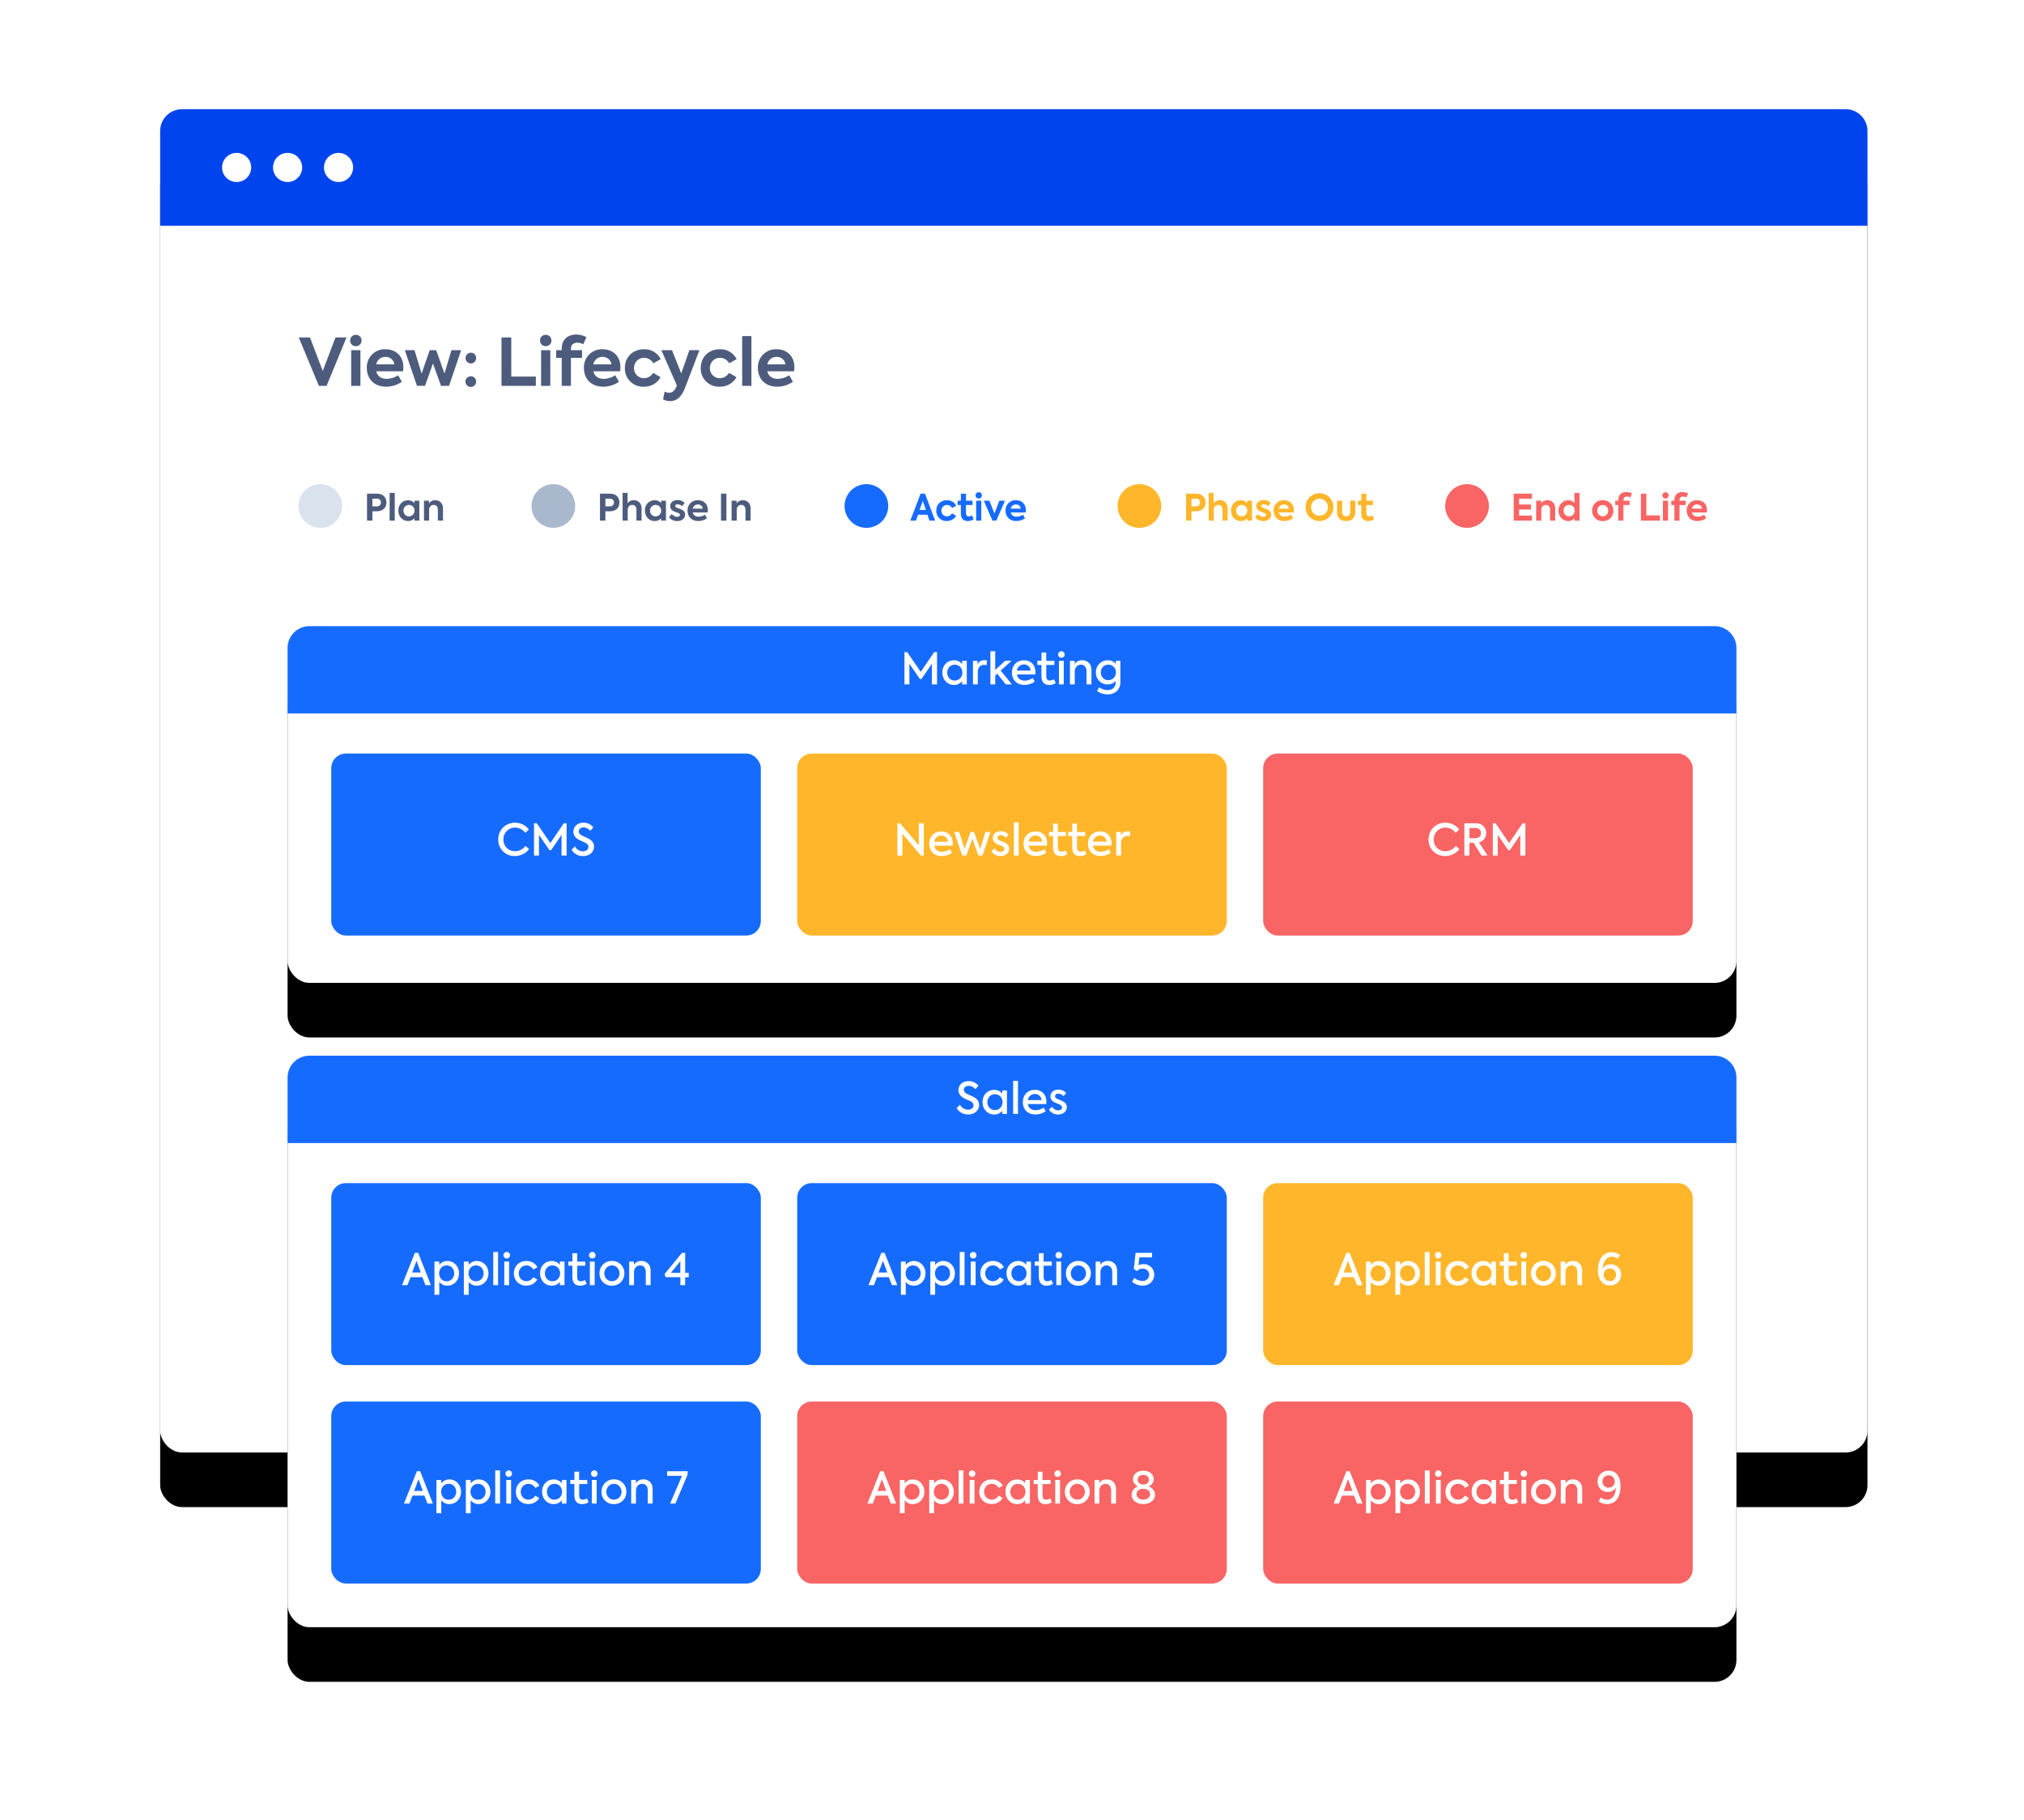 <svg width="556" height="500" xmlns="http://www.w3.org/2000/svg" xmlns:xlink="http://www.w3.org/1999/xlink"><defs><rect id="b" x="44" y="30" width="469" height="369" rx="6"/><filter x="-12.8%" y="-12.2%" width="125.6%" height="132.5%" filterUnits="objectBoundingBox" id="a"><feOffset dy="15" in="SourceAlpha" result="shadowOffsetOuter1"/><feGaussianBlur stdDeviation="17.5" in="shadowOffsetOuter1" result="shadowBlurOuter1"/><feColorMatrix values="0 0 0 0 0.053 0 0 0 0 0.154 0 0 0 0 0.356 0 0 0 0.6 0" in="shadowBlurOuter1"/></filter><rect id="d" x="79" y="172" width="398" height="98" rx="6"/><filter x="-15.1%" y="-45.9%" width="130.2%" height="222.4%" filterUnits="objectBoundingBox" id="c"><feOffset dy="15" in="SourceAlpha" result="shadowOffsetOuter1"/><feGaussianBlur stdDeviation="17.5" in="shadowOffsetOuter1" result="shadowBlurOuter1"/><feColorMatrix values="0 0 0 0 0.157 0 0 0 0 0.204 0 0 0 0 0.31 0 0 0 0.2 0" in="shadowBlurOuter1"/></filter><rect id="f" x="79" y="290" width="398" height="157" rx="6"/><filter x="-15.1%" y="-28.7%" width="130.2%" height="176.4%" filterUnits="objectBoundingBox" id="e"><feOffset dy="15" in="SourceAlpha" result="shadowOffsetOuter1"/><feGaussianBlur stdDeviation="17.5" in="shadowOffsetOuter1" result="shadowBlurOuter1"/><feColorMatrix values="0 0 0 0 0.157 0 0 0 0 0.204 0 0 0 0 0.31 0 0 0 0.2 0" in="shadowBlurOuter1"/></filter></defs><g fill="none" fill-rule="evenodd"><use fill="#000" filter="url(#a)" xlink:href="#b"/><use fill="#FFF" xlink:href="#b"/><path d="M92.15 92.7h3.03L89.72 106H87.6l-5.53-13.3h3.08l3.51 9.2 3.5-9.2zm5.6 2.4c-.88 0-1.57-.67-1.57-1.57 0-.89.69-1.55 1.57-1.55.88 0 1.57.66 1.57 1.55 0 .9-.69 1.56-1.57 1.56zm1.26 10.9h-2.54v-9.81h2.54V106zm11.79-5.13c0 .4-.04.76-.09 1.12h-7.36c.3 1.18 1.19 2.08 2.86 2.08a6 6 0 0 0 3.17-.99l1 1.79a7.42 7.42 0 0 1-4.28 1.35c-3.67 0-5.33-2.5-5.33-5.13a4.93 4.93 0 0 1 5.12-5.15c2.79 0 4.91 1.82 4.91 4.93zm-4.91-2.83c-1.28 0-2.24.78-2.54 2.06h4.98a2.37 2.37 0 0 0-2.44-2.06zm8.65 7.94l-3.34-9.79h2.66l1.96 6.43 2.22-6.43h1.78l2.28 6.43 1.91-6.43h2.67l-3.32 9.8h-2.21l-2.21-6.15-2.18 6.14h-2.22zm14.82-6.15a1.47 1.47 0 1 1 0-2.94c.79 0 1.44.63 1.44 1.44 0 .87-.65 1.5-1.44 1.5zm0 6.46c-.83 0-1.5-.63-1.5-1.48 0-.8.67-1.44 1.5-1.44.79 0 1.44.63 1.44 1.44 0 .85-.65 1.48-1.44 1.48zm8.4-.29V92.7h2.69v10.74h6.75V106h-9.44zm12.15-10.9c-.88 0-1.56-.67-1.56-1.57 0-.89.68-1.55 1.56-1.55.89 0 1.57.66 1.57 1.55 0 .9-.68 1.56-1.57 1.56zm1.26 10.9h-2.53v-9.81h2.53V106zm7.5-11.86c-1.18 0-1.83.6-1.83 1.7v.35h3.05v2.12h-3.05V106h-2.53v-7.69h-1.52V96.2h1.52v-.4c0-2.6 1.72-3.9 3.97-3.9 1.07 0 1.95.27 2.8.72l-.83 1.94a3.84 3.84 0 0 0-1.59-.41zm11.76 6.73c0 .4-.03.76-.09 1.12h-7.36c.3 1.18 1.19 2.08 2.86 2.08a6 6 0 0 0 3.17-.99l1.01 1.79a7.42 7.42 0 0 1-4.28 1.35c-3.68 0-5.33-2.5-5.33-5.13a4.93 4.93 0 0 1 5.11-5.15c2.79 0 4.91 1.82 4.91 4.93zm-4.91-2.83c-1.28 0-2.23.78-2.54 2.06h4.99a2.37 2.37 0 0 0-2.45-2.06zm11.34 8.18a4.96 4.96 0 0 1-5.2-5.13c0-3 2.16-5.15 5.27-5.15a4.9 4.9 0 0 1 4.57 2.73l-2.03 1.12a2.92 2.92 0 0 0-2.5-1.5c-1.6 0-2.8 1.21-2.8 2.8a2.7 2.7 0 0 0 2.74 2.8 2.9 2.9 0 0 0 2.5-1.47l2.06 1.2a5.12 5.12 0 0 1-4.61 2.6zm12.51-10.03h2.77l-3.94 10.3c-.94 2.4-2.16 3.69-4.16 3.69-.74 0-1.4-.18-1.89-.49l.43-2.12c.38.18.81.32 1.26.32.81 0 1.4-.47 1.91-1.55l.2-.45-4.28-9.7h2.93l2.54 6.39 2.23-6.39zm8.33 10.03a4.96 4.96 0 0 1-5.2-5.13c0-3 2.16-5.15 5.28-5.15a4.9 4.9 0 0 1 4.57 2.73l-2.04 1.12a2.92 2.92 0 0 0-2.5-1.5c-1.6 0-2.79 1.21-2.79 2.8a2.7 2.7 0 0 0 2.74 2.8 2.9 2.9 0 0 0 2.5-1.47l2.05 1.2a5.12 5.12 0 0 1-4.6 2.6zm8.72-.22h-2.54V92.32h2.54V106zm11.8-5.13c0 .4-.03.76-.09 1.12h-7.36c.3 1.18 1.19 2.08 2.86 2.08a6 6 0 0 0 3.17-.99l1.01 1.79a7.42 7.42 0 0 1-4.28 1.35c-3.68 0-5.33-2.5-5.33-5.13a4.93 4.93 0 0 1 5.11-5.15c2.79 0 4.91 1.82 4.91 4.93zm-4.91-2.83c-1.28 0-2.23.78-2.54 2.06h4.99a2.37 2.37 0 0 0-2.45-2.06z" fill="#4D5C7D" fill-rule="nonzero"/><g transform="translate(82 132)" fill-rule="nonzero"><circle fill="#DAE2EE" cx="6" cy="7" r="6"/><path d="M21.55 3.61c1.86 0 2.61 1.21 2.61 2.44 0 1.26-.79 2.4-2.72 2.4H20.3V11h-1.48V3.61h2.73zm-.06 3.5c.81 0 1.16-.54 1.16-1.08 0-.55-.38-1.05-1.08-1.05H20.3v2.13h1.19zM26.44 11h-1.41V3.4h1.41V11zm5.42-5.45h1.34V11h-1.34v-.63c-.4.43-.97.76-1.74.76-1.58 0-2.7-1.26-2.7-2.88 0-1.64 1.15-2.84 2.7-2.84.77 0 1.33.34 1.74.79v-.65zm-1.51 4.3c.9 0 1.53-.72 1.53-1.58 0-.85-.63-1.57-1.53-1.57-.91 0-1.52.72-1.52 1.57 0 .87.62 1.58 1.52 1.58zM34.47 11V5.55h1.38v.76c.28-.51.9-.91 1.71-.91 1.1 0 2.13.73 2.13 2.27V11h-1.41V8.05c0-.88-.47-1.35-1.15-1.35-.74 0-1.25.56-1.25 1.38V11h-1.41z" fill="#4D5C7D"/></g><g transform="translate(146 132)" fill-rule="nonzero"><circle fill="#AAB8CD" cx="6" cy="7" r="6"/><path d="M21.55 3.61c1.86 0 2.61 1.21 2.61 2.44 0 1.26-.79 2.4-2.72 2.4H20.3V11h-1.48V3.61h2.73zm-.06 3.5c.81 0 1.16-.54 1.16-1.08 0-.55-.38-1.05-1.08-1.05H20.3v2.13h1.19zM25.03 11V3.4h1.37v2.86a2 2 0 0 1 1.72-.86c1.1 0 2.12.73 2.12 2.27V11h-1.41V8.05c0-.88-.46-1.35-1.14-1.35-.74 0-1.25.56-1.25 1.38V11h-1.41zM35.6 5.55h1.34V11H35.6v-.63c-.4.43-.97.76-1.74.76-1.58 0-2.7-1.26-2.7-2.88 0-1.64 1.15-2.84 2.7-2.84.77 0 1.33.34 1.74.79v-.65zm-1.51 4.3c.9 0 1.53-.72 1.53-1.58 0-.85-.63-1.57-1.53-1.57-.91 0-1.52.72-1.52 1.57 0 .87.62 1.58 1.52 1.58zm5.94 1.29c-.87 0-1.7-.35-2.25-1.05l.75-.89c.39.47.96.76 1.51.76.43 0 .75-.22.75-.53 0-.2-.13-.35-.39-.47-.3-.14-1.02-.37-1.35-.54-.62-.3-.94-.78-.94-1.41 0-.95.8-1.64 2.04-1.64.7 0 1.38.23 1.91.78l-.7.91a1.85 1.85 0 0 0-1.25-.54c-.39 0-.62.21-.62.46 0 .19.12.38.48.5.34.13.88.31 1.31.53.61.32.92.74.92 1.38 0 .99-.84 1.75-2.17 1.75zm8.41-2.99c0 .22-.02.42-.05.62H44.3c.17.66.66 1.16 1.59 1.16.6 0 1.3-.23 1.76-.55l.56.99c-.52.38-1.37.75-2.38.75-2.04 0-2.96-1.39-2.96-2.85a2.74 2.74 0 0 1 2.84-2.86c1.55 0 2.73 1.01 2.73 2.74zm-2.73-1.57a1.4 1.4 0 0 0-1.41 1.14h2.77a1.32 1.32 0 0 0-1.36-1.14zm6.35-2.97h1.49V11h-1.49V3.61zM54.97 11V5.55h1.38v.76c.28-.51.9-.91 1.71-.91 1.1 0 2.13.73 2.13 2.27V11h-1.41V8.05c0-.88-.47-1.35-1.15-1.35-.74 0-1.25.56-1.25 1.38V11h-1.41z" fill="#4D5C7D"/></g><g transform="translate(232 132)" fill="#166BFF" fill-rule="nonzero"><circle cx="6" cy="7" r="6"/><path d="M23.32 11l-.55-1.6h-2.58l-.57 1.6h-1.55l2.82-7.39h1.21L24.88 11h-1.56zm-1.83-5.38l-.88 2.46h1.74l-.86-2.46zm6.6 5.5a2.76 2.76 0 0 1-2.89-2.85c0-1.66 1.2-2.86 2.93-2.86 1.08 0 2.08.53 2.54 1.52l-1.13.62a1.62 1.62 0 0 0-1.39-.83c-.89 0-1.55.67-1.55 1.55 0 .89.65 1.56 1.52 1.56.58 0 1.15-.35 1.39-.82l1.14.67a2.85 2.85 0 0 1-2.56 1.44zm6.95-1.55l.42 1.11c-.43.29-1.05.45-1.61.45-1.25 0-1.9-.74-1.9-2.15V6.73h-.89V5.55h.9V3.62h1.4v1.93h1.8v1.18h-1.8v2.16c0 .63.24.96.77.96.35 0 .64-.13.91-.28zm1.82-4.63a.85.85 0 0 1-.87-.87c0-.49.38-.86.87-.86s.87.37.87.86c0 .5-.38.87-.87.87zm.7 6.06h-1.41V5.55h1.41V11zm4.96-5.45h1.55l-2.37 5.44h-1.08l-2.36-5.44h1.55l1.37 3.53 1.34-3.53zm7.28 2.6c0 .22-.02.42-.05.62h-4.09c.17.66.66 1.16 1.59 1.16.6 0 1.3-.23 1.76-.55l.56.99c-.52.38-1.37.75-2.38.75-2.04 0-2.96-1.39-2.96-2.85a2.74 2.74 0 0 1 2.84-2.86c1.55 0 2.73 1.01 2.73 2.74zm-2.73-1.57a1.4 1.4 0 0 0-1.41 1.14h2.77a1.32 1.32 0 0 0-1.36-1.14z"/></g><g transform="translate(307 132)" fill="#FFB62A" fill-rule="nonzero"><circle cx="6" cy="7" r="6"/><path d="M21.55 3.61c1.86 0 2.61 1.21 2.61 2.44 0 1.26-.79 2.4-2.72 2.4H20.3V11h-1.48V3.61h2.73zm-.06 3.5c.81 0 1.16-.54 1.16-1.08 0-.55-.38-1.05-1.08-1.05H20.3v2.13h1.19zM25.03 11V3.4h1.37v2.86a2 2 0 0 1 1.72-.86c1.1 0 2.12.73 2.12 2.27V11h-1.41V8.05c0-.88-.46-1.35-1.14-1.35-.74 0-1.25.56-1.25 1.38V11h-1.41zM35.6 5.55h1.34V11H35.6v-.63c-.4.43-.97.76-1.74.76-1.58 0-2.7-1.26-2.7-2.88 0-1.64 1.15-2.84 2.7-2.84.77 0 1.33.34 1.74.79v-.65zm-1.51 4.3c.9 0 1.53-.72 1.53-1.58 0-.85-.63-1.57-1.53-1.57-.91 0-1.52.72-1.52 1.57 0 .87.62 1.58 1.52 1.58zm5.94 1.29c-.87 0-1.7-.35-2.25-1.05l.75-.89c.39.47.96.76 1.51.76.43 0 .75-.22.75-.53 0-.2-.13-.35-.39-.47-.3-.14-1.02-.37-1.35-.54-.62-.3-.94-.78-.94-1.41 0-.95.8-1.64 2.04-1.64.7 0 1.38.23 1.91.78l-.7.91a1.85 1.85 0 0 0-1.25-.54c-.39 0-.62.21-.62.46 0 .19.12.38.48.5.34.13.88.31 1.31.53.61.32.92.74.92 1.38 0 .99-.84 1.75-2.17 1.75zm8.41-2.99c0 .22-.02.42-.05.62H44.3c.17.66.66 1.16 1.59 1.16.6 0 1.3-.23 1.76-.55l.56.99c-.52.38-1.37.75-2.38.75-2.04 0-2.96-1.39-2.96-2.85a2.74 2.74 0 0 1 2.84-2.86c1.55 0 2.73 1.01 2.73 2.74zm-2.73-1.57a1.4 1.4 0 0 0-1.41 1.14h2.77a1.32 1.32 0 0 0-1.36-1.14zm9.76 4.54a3.75 3.75 0 0 1-3.84-3.79 3.81 3.81 0 0 1 3.85-3.85 3.82 3.82 0 1 1-.01 7.64zm.01-1.46c1.3 0 2.32-1 2.31-2.35a2.3 2.3 0 1 0-4.62 0 2.28 2.28 0 0 0 2.31 2.35zm7.31 1.47c-1.53 0-2.5-.89-2.5-2.43V5.55h1.41V8.7c0 .68.4 1.14 1.09 1.14.69 0 1.09-.46 1.09-1.14V5.55h1.41V8.7c0 1.55-.96 2.43-2.5 2.43zm7.23-1.56l.42 1.11c-.43.29-1.05.45-1.61.45-1.25 0-1.9-.74-1.9-2.15V6.73h-.89V5.55h.9V3.62h1.4v1.93h1.8v1.18h-1.8v2.16c0 .63.24.96.77.96.35 0 .64-.13.91-.28z"/></g><g transform="translate(397 132)" fill="#F96464" fill-rule="nonzero"><circle cx="6" cy="7" r="6"/><path d="M18.82 11V3.61h5.01v1.38h-3.52v1.59h3.26v1.38h-3.26v1.66h3.52V11h-5.01zm6.17 0V5.55h1.38v.76c.28-.51.9-.91 1.71-.91 1.1 0 2.13.73 2.13 2.27V11H28.8V8.05c0-.88-.47-1.35-1.15-1.35-.74 0-1.25.56-1.25 1.38V11h-1.41zm10.5-7.6h1.41V11h-1.38v-.67c-.38.46-.92.8-1.69.8-1.54 0-2.7-1.22-2.7-2.86 0-1.62 1.17-2.86 2.7-2.86.75 0 1.28.33 1.66.77V3.4zm-1.44 6.45c.91 0 1.51-.71 1.51-1.58 0-.86-.6-1.57-1.51-1.57s-1.52.71-1.52 1.57c0 .87.61 1.58 1.52 1.58zm9.23 1.29a2.81 2.81 0 0 1-2.92-2.87 2.83 2.83 0 0 1 2.92-2.87c1.74 0 2.92 1.3 2.92 2.87a2.81 2.81 0 0 1-2.92 2.87zm0-1.31c.85 0 1.51-.69 1.51-1.56 0-.86-.66-1.55-1.51-1.55s-1.51.69-1.51 1.55c0 .87.66 1.56 1.51 1.56zm6.69-5.42c-.65 0-1.01.33-1.01.95v.19h1.69v1.18h-1.69V11h-1.41V6.73h-.84V5.55h.84v-.22c0-1.45.96-2.17 2.21-2.17.59 0 1.08.15 1.55.4l-.46 1.08a2.13 2.13 0 0 0-.88-.23zm3.8 6.59V3.61h1.49v5.97h3.75V11h-5.24zm6.75-6.06a.85.85 0 0 1-.87-.87c0-.49.38-.86.87-.86s.87.37.87.86c0 .5-.38.87-.87.87zm.7 6.06h-1.41V5.55h1.41V11zm4.16-6.59c-.65 0-1.01.33-1.01.95v.19h1.69v1.18h-1.69V11h-1.41V6.73h-.84V5.55h.84v-.22c0-1.45.96-2.17 2.21-2.17.59 0 1.08.15 1.55.4l-.46 1.08a2.13 2.13 0 0 0-.88-.23zm6.54 3.74c0 .22-.02.42-.05.62h-4.09c.17.66.66 1.16 1.59 1.16.6 0 1.3-.23 1.76-.55l.56.99c-.52.38-1.37.75-2.38.75-2.04 0-2.96-1.39-2.96-2.85a2.74 2.74 0 0 1 2.84-2.86c1.55 0 2.73 1.01 2.73 2.74zm-2.73-1.57a1.4 1.4 0 0 0-1.41 1.14h2.77a1.32 1.32 0 0 0-1.36-1.14z"/></g><use fill="#000" filter="url(#c)" xlink:href="#d"/><use fill="#FFF" xlink:href="#d"/><path d="M85 172h386a6 6 0 0 1 6 6v18H79v-18a6 6 0 0 1 6-6z" fill="#166BFF"/><path d="M248.46 188v-8.87h.75l3.72 5.44 3.7-5.44h.78V188H256v-5.68l-2.89 4.23h-.4l-2.9-4.23V188h-1.36zm15.85-6.47h1.27V188h-1.27v-.89a2.81 2.81 0 0 1-2.21 1.05c-1.87 0-3.23-1.5-3.23-3.44 0-1.93 1.37-3.34 3.23-3.34.95 0 1.68.43 2.2 1.05v-.9zm-2.03 5.41c1.25 0 2.09-1 2.09-2.18 0-1.18-.84-2.17-2.09-2.17-1.27 0-2.08 1-2.08 2.18 0 1.19.82 2.17 2.08 2.17zm5 1.06v-6.47h1.26v.93c.4-.75 1.01-1.1 1.84-1.1.23 0 .5.03.77.11l-.12 1.29a2.14 2.14 0 0 0-.71-.12c-.94 0-1.72.6-1.72 2.05V188h-1.32zm9 0l-2.32-2.94-.57.52V188h-1.32v-9.1h1.32v5.13l2.73-2.5h1.74l-2.98 2.69 3.1 3.78h-1.7zm8.16-3.36c0 .26-.02.46-.04.64h-5.06c.18.92.82 1.69 2.15 1.69a4.1 4.1 0 0 0 2.2-.7l.55.97c-.59.46-1.63.9-2.8.9-2.43 0-3.46-1.69-3.46-3.4 0-1.91 1.32-3.36 3.3-3.36 1.8 0 3.16 1.2 3.16 3.26zm-3.16-2.12c-1.01 0-1.74.68-1.94 1.68h3.77a1.79 1.79 0 0 0-1.83-1.68zm8.26 4.06l.46 1.04c-.48.36-1.15.54-1.79.54-1.43 0-2.12-.9-2.12-2.48v-3.02h-1.12v-1.13h1.13v-2.29h1.3v2.3h2.24v1.12h-2.23v3.05c0 .78.27 1.23 1 1.23.41 0 .79-.15 1.13-.36zm2.03-5.9c-.5 0-.9-.38-.9-.9 0-.5.4-.88.9-.88s.89.38.89.88c0 .52-.38.9-.89.9zm.65 7.32h-1.32v-6.47h1.32V188zm1.7 0v-6.47h1.3v.91c.37-.66 1.12-1.08 2.05-1.08 1.32 0 2.55.87 2.55 2.7V188h-1.34v-3.56c0-1.22-.64-1.85-1.54-1.85-1 0-1.7.77-1.7 1.87V188h-1.32zm12.58-6.47h1.27v5.81c0 2.11-1.41 3.4-3.5 3.4a4.97 4.97 0 0 1-2.9-.92l.58-1.02c.58.41 1.43.77 2.3.77 1.4 0 2.21-.87 2.21-2.05v-.47c-.51.59-1.23.96-2.17.96a3.2 3.2 0 0 1-3.24-3.32 3.24 3.24 0 0 1 3.3-3.31c.93 0 1.63.4 2.15.98v-.83zm-2.04 5.3c1.2 0 2.08-.92 2.08-2.13 0-1.22-.88-2.12-2.08-2.12-1.19 0-2.06.9-2.06 2.12 0 1.22.87 2.14 2.06 2.14z" fill="#FFF" fill-rule="nonzero"/><use fill="#000" filter="url(#e)" xlink:href="#f"/><use fill="#FFF" xlink:href="#f"/><g transform="translate(91 207)"><rect fill="#166BFF" width="118" height="50" rx="4"/><path d="M50.43 28.15a4.43 4.43 0 0 1-4.56-4.53c0-2.74 2.1-4.62 4.6-4.62 1.64 0 3.07.79 3.81 1.9l-.98.9a3.48 3.48 0 0 0-2.8-1.46 3.18 3.18 0 0 0-3.2 3.28 3.1 3.1 0 0 0 3.2 3.2c1.17 0 2.18-.56 2.85-1.44l.98.86c-.79 1.1-2.2 1.91-3.9 1.91zm5.27-.13v-8.87h.76l3.72 5.44 3.7-5.44h.77v8.87h-1.39v-5.68l-2.9 4.23h-.4l-2.9-4.23v5.68H55.7zm13.44.14a3.51 3.51 0 0 1-3.13-1.76l.93-.9a2.48 2.48 0 0 0 2.2 1.36c.95 0 1.51-.57 1.51-1.22 0-.55-.4-.88-.87-1.14-.6-.3-1.31-.54-1.92-.9-.77-.46-1.35-1.14-1.35-2.14 0-1.37 1.1-2.46 2.79-2.46.97 0 1.96.37 2.7 1.27l-.86.95a2.39 2.39 0 0 0-1.83-.92c-.76 0-1.32.42-1.32 1.08 0 .52.36.84.74 1.06.48.28 1.48.67 2.09 1.02.8.44 1.36 1.1 1.36 2.11 0 1.53-1.28 2.6-3.04 2.6z" fill="#FFF" fill-rule="nonzero"/></g><g transform="translate(91 325)"><rect fill="#166BFF" width="118" height="50" rx="4"/><path d="M25.87 28.02l-.84-2.18h-3.26l-.84 2.18h-1.49l3.53-8.87h.9l3.5 8.87h-1.5zm-2.46-6.67l-1.2 3.21h2.4l-1.2-3.21zm8.48.05c1.86 0 3.21 1.5 3.21 3.4 0 1.86-1.35 3.38-3.23 3.38-.96 0-1.69-.42-2.2-1.06v3.56h-1.32v-9.13h1.32v.94a2.8 2.8 0 0 1 2.22-1.1zm-.2 5.56c1.26 0 2.08-.98 2.08-2.18 0-1.19-.82-2.17-2.08-2.17-1.26 0-2.06 1-2.06 2.17 0 1.2.8 2.18 2.06 2.18zm8.27-5.56c1.86 0 3.22 1.5 3.22 3.4 0 1.86-1.36 3.38-3.23 3.38-.96 0-1.7-.42-2.2-1.06v3.56h-1.33v-9.13h1.32v.94a2.8 2.8 0 0 1 2.22-1.1zm-.19 5.56c1.26 0 2.08-.98 2.08-2.18 0-1.19-.82-2.17-2.08-2.17-1.26 0-2.06 1-2.06 2.17 0 1.2.8 2.18 2.06 2.18zm6.05 1.06H44.5v-9.1h1.32v9.1zm2.39-7.32c-.5 0-.9-.38-.9-.9 0-.5.4-.88.9-.88s.88.38.88.88c0 .52-.38.9-.88.9zm.64 7.32h-1.32v-6.47h1.32v6.47zm4.74.14c-2 0-3.42-1.41-3.42-3.37 0-1.98 1.43-3.4 3.47-3.4 1.29 0 2.46.65 2.98 1.73l-1.1.62a2.19 2.19 0 0 0-1.87-1.13c-1.23 0-2.14.95-2.14 2.18 0 1.21.88 2.16 2.1 2.16.76 0 1.54-.47 1.88-1.1l1.1.63c-.54 1.01-1.7 1.68-3 1.68zm9.2-6.6h1.28v6.46H62.8v-.89a2.81 2.81 0 0 1-2.21 1.05c-1.87 0-3.23-1.5-3.23-3.44 0-1.93 1.37-3.34 3.23-3.34.95 0 1.68.43 2.2 1.05v-.9zm-2.02 5.4c1.25 0 2.09-1 2.09-2.18 0-1.18-.84-2.17-2.09-2.17-1.27 0-2.08 1-2.08 2.18 0 1.19.82 2.17 2.08 2.17zm8.92-.36l.45 1.04c-.48.36-1.15.54-1.79.54-1.42 0-2.12-.9-2.12-2.48v-3.02h-1.12v-1.13h1.13v-2.29h1.31v2.3h2.23v1.12h-2.23v3.05c0 .78.28 1.23 1 1.23.42 0 .79-.15 1.14-.36zm2.02-5.9c-.5 0-.9-.38-.9-.9 0-.5.4-.88.9-.88s.9.38.9.88c0 .52-.4.9-.9.9zm.65 7.32h-1.32v-6.47h1.32v6.47zm4.74.17a3.33 3.33 0 0 1-3.42-3.41c0-1.86 1.4-3.4 3.42-3.4a3.34 3.34 0 0 1 3.42 3.4c0 1.88-1.4 3.4-3.42 3.4zm0-1.24c1.18 0 2.09-.97 2.09-2.17 0-1.18-.91-2.17-2.09-2.17-1.17 0-2.09 1-2.09 2.17 0 1.2.92 2.17 2.1 2.17zm4.74 1.07v-6.47h1.3v.91c.37-.66 1.11-1.08 2.05-1.08 1.32 0 2.54.87 2.54 2.7v3.94H86.4v-3.56c0-1.22-.65-1.85-1.55-1.85-1 0-1.69.77-1.69 1.87v3.54h-1.32zm16.36-3.36v1.19h-.99v2.17H95.9v-2.17h-4.05l-.28-.87 4.78-5.83h.87v5.51h.99zm-4.92 0h2.61v-3.2l-2.61 3.2z" fill="#FFF" fill-rule="nonzero"/></g><g transform="translate(91 385)"><rect fill="#166BFF" width="118" height="50" rx="4"/><path d="M26.42 28.02l-.84-2.18h-3.26l-.84 2.18h-1.5l3.54-8.87h.9l3.49 8.87h-1.49zm-2.46-6.67l-1.2 3.21h2.4l-1.2-3.21zm8.47.05c1.86 0 3.22 1.5 3.22 3.4 0 1.86-1.36 3.38-3.23 3.38-.96 0-1.7-.42-2.2-1.06v3.56h-1.33v-9.13h1.32v.94a2.8 2.8 0 0 1 2.22-1.1zm-.19 5.56c1.26 0 2.08-.98 2.08-2.18 0-1.19-.82-2.17-2.08-2.17-1.26 0-2.06 1-2.06 2.17 0 1.2.8 2.18 2.06 2.18zm8.27-5.56c1.86 0 3.21 1.5 3.21 3.4 0 1.86-1.35 3.38-3.22 3.38-.96 0-1.7-.42-2.21-1.06v3.56h-1.32v-9.13h1.32v.94a2.8 2.8 0 0 1 2.22-1.1zm-.2 5.56c1.27 0 2.08-.98 2.08-2.18 0-1.19-.81-2.17-2.07-2.17-1.26 0-2.07 1-2.07 2.17 0 1.2.8 2.18 2.07 2.18zm6.05 1.06h-1.32v-9.1h1.32v9.1zm2.4-7.32c-.51 0-.9-.38-.9-.9 0-.5.39-.88.9-.88.5 0 .88.38.88.88 0 .52-.38.9-.89.9zm.64 7.32h-1.32v-6.47h1.32v6.47zm4.74.14c-2 0-3.42-1.41-3.42-3.37 0-1.98 1.43-3.4 3.47-3.4 1.28 0 2.46.65 2.97 1.73l-1.09.62a2.19 2.19 0 0 0-1.87-1.13c-1.24 0-2.15.95-2.15 2.18 0 1.21.89 2.16 2.1 2.16.77 0 1.55-.47 1.89-1.1l1.09.63c-.53 1.01-1.7 1.68-2.99 1.68zm9.2-6.6h1.28v6.46h-1.28v-.89a2.81 2.81 0 0 1-2.2 1.05c-1.88 0-3.23-1.5-3.23-3.44 0-1.93 1.37-3.34 3.23-3.34.94 0 1.68.43 2.2 1.05v-.9zm-2.02 5.4c1.24 0 2.08-1 2.08-2.18 0-1.18-.84-2.17-2.08-2.17-1.28 0-2.08 1-2.08 2.18 0 1.19.82 2.17 2.08 2.17zm8.91-.36l.46 1.04c-.48.36-1.15.54-1.79.54-1.43 0-2.12-.9-2.12-2.48v-3.02h-1.12v-1.13h1.13v-2.29h1.3v2.3h2.24v1.12H68.1v3.05c0 .78.27 1.23 1 1.23.41 0 .78-.15 1.13-.36zm2.03-5.9c-.5 0-.9-.38-.9-.9 0-.5.4-.88.9-.88s.89.38.89.88c0 .52-.39.9-.89.9zm.65 7.32h-1.32v-6.47h1.32v6.47zm4.74.17a3.33 3.33 0 0 1-3.42-3.41c0-1.86 1.4-3.4 3.42-3.4a3.34 3.34 0 0 1 3.42 3.4c0 1.88-1.4 3.4-3.42 3.4zm0-1.24c1.17 0 2.09-.97 2.09-2.17 0-1.18-.92-2.17-2.1-2.17-1.17 0-2.08 1-2.08 2.17 0 1.2.91 2.17 2.09 2.17zm4.74 1.07v-6.47h1.3v.91c.37-.66 1.11-1.08 2.05-1.08 1.32 0 2.54.87 2.54 2.7v3.94h-1.33v-3.56c0-1.22-.65-1.85-1.55-1.85-1 0-1.7.77-1.7 1.87v3.54H82.4zm9.87-8.87h5.64v.88l-3.36 7.99h-1.46l3.28-7.62h-4.1v-1.25z" fill="#FFF" fill-rule="nonzero"/></g><g transform="translate(219 207)"><rect fill="#FFB62A" width="118" height="50" rx="4"/><path d="M33.4 19.15h1.37v8.87h-.81l-5.08-6.01v6.01h-1.37v-8.87h.72l5.17 6.06v-6.06zm9.33 5.51c0 .26-.03.46-.05.64h-5.05c.18.92.81 1.69 2.15 1.69a4.1 4.1 0 0 0 2.2-.7l.54.97c-.58.46-1.63.9-2.8.9-2.43 0-3.46-1.69-3.46-3.4 0-1.91 1.32-3.36 3.3-3.36 1.81 0 3.17 1.2 3.17 3.26zm-3.17-2.12c-1 0-1.74.68-1.93 1.68h3.77a1.79 1.79 0 0 0-1.84-1.68zM45.32 28l-2.2-6.46h1.38l1.46 4.65 1.66-4.65h.94l1.72 4.65 1.4-4.65h1.4l-2.18 6.46h-1.13l-1.68-4.59-1.64 4.59h-1.13zm10.5.17c-.95 0-1.92-.42-2.48-1.36l.85-.77a2 2 0 0 0 1.65.99c.65 0 1.07-.38 1.07-.8 0-.36-.21-.58-.55-.75-.38-.2-1.2-.48-1.6-.7-.7-.37-1.03-.96-1.03-1.6 0-1.05.85-1.85 2.21-1.85.8 0 1.62.3 2.12 1l-.76.8c-.41-.5-.95-.7-1.42-.7-.56 0-.86.34-.86.7 0 .26.13.54.54.72.43.19 1.06.42 1.57.68.7.36 1.1.86 1.1 1.63 0 1.1-.96 2-2.41 2zm5.02-.16h-1.32v-9.1h1.32v9.1zm7.8-3.36c0 .26-.03.46-.05.64h-5.05c.18.92.81 1.69 2.14 1.69a4.1 4.1 0 0 0 2.2-.7l.55.97c-.59.46-1.63.9-2.8.9-2.43 0-3.46-1.69-3.46-3.4 0-1.91 1.32-3.36 3.3-3.36 1.81 0 3.17 1.2 3.17 3.26zm-3.17-2.12c-1.01 0-1.74.68-1.93 1.68h3.76a1.79 1.79 0 0 0-1.83-1.68zm8.27 4.06l.45 1.04c-.48.36-1.15.54-1.79.54-1.42 0-2.12-.9-2.12-2.48v-3.02h-1.12v-1.13h1.13v-2.29h1.31v2.3h2.23v1.12H71.6v3.05c0 .78.28 1.23 1 1.23.42 0 .79-.15 1.14-.36zm5.25 0l.46 1.04c-.48.36-1.15.54-1.79.54-1.43 0-2.12-.9-2.12-2.48v-3.02h-1.12v-1.13h1.13v-2.29h1.3v2.3h2.24v1.12h-2.23v3.05c0 .78.27 1.23 1 1.23.41 0 .78-.15 1.13-.36zm7.35-1.94c0 .26-.03.46-.05.64h-5.05c.18.92.81 1.69 2.14 1.69a4.1 4.1 0 0 0 2.2-.7l.55.97c-.59.46-1.63.9-2.8.9-2.43 0-3.46-1.69-3.46-3.4 0-1.91 1.32-3.36 3.3-3.36 1.81 0 3.17 1.2 3.17 3.26zm-3.17-2.12c-1.01 0-1.74.68-1.93 1.68H85a1.79 1.79 0 0 0-1.83-1.68zm4.46 5.48v-6.47h1.26v.93c.4-.75 1.01-1.1 1.84-1.1.23 0 .49.03.77.11l-.12 1.29a2.14 2.14 0 0 0-.71-.12c-.94 0-1.72.6-1.72 2.05v3.31h-1.32z" fill="#FFF" fill-rule="nonzero"/></g><g transform="translate(219 325)"><rect fill="#166BFF" width="118" height="50" rx="4"/><path d="M26.01 28.02l-.84-2.18h-3.26l-.84 2.18h-1.49l3.53-8.87h.9l3.49 8.87h-1.49zm-2.46-6.67l-1.2 3.21h2.4l-1.2-3.21zm8.47.05c1.86 0 3.22 1.5 3.22 3.4 0 1.86-1.36 3.38-3.23 3.38-.96 0-1.69-.42-2.2-1.06v3.56h-1.33v-9.13h1.32v.94a2.8 2.8 0 0 1 2.22-1.1zm-.19 5.56c1.26 0 2.08-.98 2.08-2.18 0-1.19-.82-2.17-2.08-2.17-1.26 0-2.06 1-2.06 2.17 0 1.2.8 2.18 2.06 2.18zm8.27-5.56c1.86 0 3.22 1.5 3.22 3.4 0 1.86-1.36 3.38-3.23 3.38-.96 0-1.7-.42-2.21-1.06v3.56h-1.32v-9.13h1.32v.94a2.8 2.8 0 0 1 2.22-1.1zm-.2 5.56c1.27 0 2.08-.98 2.08-2.18 0-1.19-.81-2.17-2.07-2.17-1.26 0-2.07 1-2.07 2.17 0 1.2.8 2.18 2.07 2.18zm6.06 1.06h-1.32v-9.1h1.32v9.1zm2.38-7.32c-.5 0-.9-.38-.9-.9 0-.5.4-.88.9-.88s.9.38.9.88c0 .52-.4.9-.9.9zm.65 7.32h-1.32v-6.47H49v6.47zm4.74.14c-2 0-3.42-1.41-3.42-3.37 0-1.98 1.43-3.4 3.47-3.4 1.28 0 2.46.65 2.98 1.73l-1.1.62a2.19 2.19 0 0 0-1.87-1.13c-1.23 0-2.15.95-2.15 2.18 0 1.21.9 2.16 2.1 2.16.77 0 1.55-.47 1.89-1.1l1.09.63c-.53 1.01-1.7 1.68-2.99 1.68zm9.2-6.6h1.28v6.46h-1.27v-.89a2.81 2.81 0 0 1-2.21 1.05c-1.87 0-3.23-1.5-3.23-3.44 0-1.93 1.37-3.34 3.23-3.34.95 0 1.68.43 2.2 1.05v-.9zm-2.02 5.4c1.25 0 2.09-1 2.09-2.18 0-1.18-.84-2.17-2.1-2.17-1.26 0-2.07 1-2.07 2.18 0 1.19.82 2.17 2.08 2.17zm8.91-.36l.46 1.04c-.48.36-1.15.54-1.79.54-1.43 0-2.12-.9-2.12-2.48v-3.02h-1.12v-1.13h1.13v-2.29h1.3v2.3h2.24v1.12h-2.23v3.05c0 .78.27 1.23 1 1.23.41 0 .79-.15 1.13-.36zm2.03-5.9c-.5 0-.9-.38-.9-.9 0-.5.4-.88.9-.88s.89.38.89.88c0 .52-.38.9-.89.9zm.65 7.32h-1.32v-6.47h1.32v6.47zm4.74.17a3.33 3.33 0 0 1-3.42-3.41c0-1.86 1.4-3.4 3.42-3.4a3.34 3.34 0 0 1 3.42 3.4c0 1.88-1.4 3.4-3.42 3.4zm0-1.24c1.18 0 2.09-.97 2.09-2.17 0-1.18-.91-2.17-2.09-2.17-1.18 0-2.09 1-2.09 2.17 0 1.2.91 2.17 2.09 2.17zm4.74 1.07v-6.47h1.3v.91c.37-.66 1.11-1.08 2.05-1.08 1.32 0 2.54.87 2.54 2.7v3.94h-1.33v-3.56c0-1.22-.65-1.85-1.55-1.85-1 0-1.69.77-1.69 1.87v3.54h-1.32zm13.12-5.76a2.86 2.86 0 0 1 2.97 2.9c0 1.73-1.3 3-3.2 3-1 0-2.03-.36-2.88-1.04l.61-1.08a3.8 3.8 0 0 0 2.22.85c1.12 0 1.86-.75 1.86-1.71s-.74-1.68-1.78-1.68c-.57 0-1.14.2-1.58.66l-.86-.58.49-4.43h4.52v1.25H94l-.26 2.16c.37-.18.84-.3 1.36-.3z" fill="#FFF" fill-rule="nonzero"/></g><g transform="translate(219 385)"><rect fill="#F96464" width="118" height="50" rx="4"/><path d="M25.71 28.02l-.84-2.18h-3.26l-.84 2.18h-1.49l3.53-8.87h.9l3.49 8.87h-1.49zm-2.46-6.67l-1.2 3.21h2.4l-1.2-3.21zm8.47.05c1.86 0 3.22 1.5 3.22 3.4 0 1.86-1.36 3.38-3.23 3.38-.96 0-1.69-.42-2.2-1.06v3.56h-1.33v-9.13h1.32v.94a2.8 2.8 0 0 1 2.22-1.1zm-.19 5.56c1.26 0 2.08-.98 2.08-2.18 0-1.19-.82-2.17-2.08-2.17-1.26 0-2.06 1-2.06 2.17 0 1.2.8 2.18 2.06 2.18zm8.27-5.56c1.86 0 3.22 1.5 3.22 3.4 0 1.86-1.36 3.38-3.23 3.38-.96 0-1.7-.42-2.21-1.06v3.56h-1.32v-9.13h1.32v.94a2.8 2.8 0 0 1 2.22-1.1zm-.2 5.56c1.27 0 2.08-.98 2.08-2.18 0-1.19-.81-2.17-2.07-2.17-1.26 0-2.07 1-2.07 2.17 0 1.2.8 2.18 2.07 2.18zm6.06 1.06h-1.32v-9.1h1.32v9.1zm2.38-7.32c-.5 0-.9-.38-.9-.9 0-.5.4-.88.9-.88s.9.38.9.88c0 .52-.4.9-.9.9zm.65 7.32h-1.32v-6.47h1.32v6.47zm4.74.14c-2 0-3.42-1.41-3.42-3.37 0-1.98 1.43-3.4 3.47-3.4 1.28 0 2.46.65 2.98 1.73l-1.1.62a2.19 2.19 0 0 0-1.87-1.13c-1.23 0-2.15.95-2.15 2.18 0 1.21.9 2.16 2.1 2.16.77 0 1.55-.47 1.89-1.1l1.09.63c-.53 1.01-1.7 1.68-2.99 1.68zm9.2-6.6h1.28v6.46h-1.27v-.89a2.81 2.81 0 0 1-2.21 1.05c-1.87 0-3.23-1.5-3.23-3.44 0-1.93 1.37-3.34 3.23-3.34.95 0 1.68.43 2.2 1.05v-.9zm-2.02 5.4c1.25 0 2.09-1 2.09-2.18 0-1.18-.84-2.17-2.1-2.17-1.26 0-2.07 1-2.07 2.18 0 1.19.82 2.17 2.08 2.17zm8.91-.36l.46 1.04c-.48.36-1.15.54-1.79.54-1.43 0-2.12-.9-2.12-2.48v-3.02h-1.12v-1.13h1.13v-2.29h1.3v2.3h2.24v1.12h-2.23v3.05c0 .78.27 1.23 1 1.23.41 0 .79-.15 1.13-.36zm2.03-5.9c-.5 0-.9-.38-.9-.9 0-.5.4-.88.9-.88s.89.38.89.88c0 .52-.38.9-.89.9zm.65 7.32h-1.32v-6.47h1.32v6.47zm4.74.17a3.33 3.33 0 0 1-3.42-3.41c0-1.86 1.4-3.4 3.42-3.4a3.34 3.34 0 0 1 3.42 3.4c0 1.88-1.4 3.4-3.42 3.4zm0-1.24c1.18 0 2.09-.97 2.09-2.17 0-1.18-.91-2.17-2.09-2.17-1.18 0-2.09 1-2.09 2.17 0 1.2.91 2.17 2.09 2.17zm4.74 1.07v-6.47h1.3v.91c.37-.66 1.11-1.08 2.05-1.08 1.32 0 2.54.87 2.54 2.7v3.94h-1.33v-3.56c0-1.22-.65-1.85-1.55-1.85-1 0-1.69.77-1.69 1.87v3.54h-1.32zm13.4.14c-1.92 0-3.22-1.08-3.22-2.54 0-.98.66-1.9 1.71-2.3v-.02c-.83-.4-1.34-1.11-1.34-1.96 0-1.35 1.14-2.34 2.85-2.34 1.7 0 2.84 1 2.84 2.34 0 .85-.52 1.58-1.36 1.96v.04a2.46 2.46 0 0 1 1.73 2.28c0 1.46-1.31 2.54-3.2 2.54zm0-5.37c.96 0 1.53-.59 1.53-1.32 0-.76-.6-1.32-1.54-1.32-.93 0-1.56.56-1.56 1.32 0 .73.59 1.32 1.56 1.32zm0 4.16c1.08 0 1.84-.63 1.84-1.51 0-.83-.7-1.46-1.85-1.46-1.14 0-1.85.63-1.85 1.46 0 .88.76 1.51 1.86 1.51z" fill="#FFF" fill-rule="nonzero"/></g><g transform="translate(347 207)"><rect fill="#F96464" width="118" height="50" rx="4"/><path d="M49.99 28.15a4.43 4.43 0 0 1-4.56-4.53c0-2.74 2.1-4.62 4.6-4.62 1.64 0 3.07.79 3.81 1.9l-.98.9a3.48 3.48 0 0 0-2.8-1.46 3.18 3.18 0 0 0-3.2 3.28 3.1 3.1 0 0 0 3.19 3.2c1.17 0 2.18-.56 2.85-1.44l.99.86c-.8 1.1-2.21 1.91-3.9 1.91zm9.98-.13l-2.16-3.48h-1.17v3.48h-1.38v-8.87h3.13c1.94 0 2.87 1.33 2.87 2.7a2.6 2.6 0 0 1-1.98 2.56l2.36 3.61h-1.67zm-3.33-7.56v2.8h1.53c1.21 0 1.66-.71 1.66-1.42 0-.73-.48-1.38-1.44-1.38h-1.75zm6.44 7.56v-8.87h.76l3.72 5.44 3.7-5.44h.77v8.87h-1.39v-5.68l-2.9 4.23h-.4l-2.9-4.23v5.68h-1.36z" fill="#FFF" fill-rule="nonzero"/></g><g transform="translate(347 325)"><rect fill="#FFB62A" width="118" height="50" rx="4"/><path d="M25.75 28.02l-.84-2.18h-3.26l-.84 2.18h-1.49l3.53-8.87h.9l3.5 8.87h-1.5zm-2.46-6.67l-1.2 3.21h2.4l-1.2-3.21zm8.48.05c1.86 0 3.21 1.5 3.21 3.4 0 1.86-1.35 3.38-3.23 3.38-.96 0-1.69-.42-2.2-1.06v3.56h-1.32v-9.13h1.32v.94a2.8 2.8 0 0 1 2.22-1.1zm-.2 5.56c1.26 0 2.08-.98 2.08-2.18 0-1.19-.82-2.17-2.08-2.17-1.26 0-2.06 1-2.06 2.17 0 1.2.8 2.18 2.06 2.18zm8.27-5.56c1.86 0 3.22 1.5 3.22 3.4 0 1.86-1.36 3.38-3.23 3.38-.96 0-1.7-.42-2.2-1.06v3.56H36.3v-9.13h1.32v.94a2.8 2.8 0 0 1 2.22-1.1zm-.19 5.56c1.26 0 2.08-.98 2.08-2.18 0-1.19-.82-2.17-2.08-2.17-1.26 0-2.06 1-2.06 2.17 0 1.2.8 2.18 2.06 2.18zm6.05 1.06h-1.32v-9.1h1.32v9.1zm2.39-7.32c-.5 0-.9-.38-.9-.9 0-.5.4-.88.9-.88s.88.38.88.88c0 .52-.38.9-.88.9zm.64 7.32h-1.32v-6.47h1.32v6.47zm4.74.14c-2 0-3.42-1.41-3.42-3.37 0-1.98 1.43-3.4 3.47-3.4 1.29 0 2.46.65 2.98 1.73l-1.1.62a2.19 2.19 0 0 0-1.87-1.13c-1.23 0-2.14.95-2.14 2.18 0 1.21.88 2.16 2.1 2.16.76 0 1.54-.47 1.88-1.1l1.1.63c-.54 1.01-1.7 1.68-3 1.68zm9.2-6.6h1.28v6.46h-1.27v-.89a2.81 2.81 0 0 1-2.21 1.05c-1.87 0-3.23-1.5-3.23-3.44 0-1.93 1.37-3.34 3.23-3.34.95 0 1.68.43 2.2 1.05v-.9zm-2.02 5.4c1.25 0 2.09-1 2.09-2.18 0-1.18-.84-2.17-2.09-2.17-1.27 0-2.08 1-2.08 2.18 0 1.19.82 2.17 2.08 2.17zm8.92-.36l.45 1.04c-.48.36-1.15.54-1.79.54-1.42 0-2.12-.9-2.12-2.48v-3.02h-1.12v-1.13h1.13v-2.29h1.31v2.3h2.23v1.12h-2.23v3.05c0 .78.28 1.23 1 1.23.42 0 .79-.15 1.14-.36zm2.02-5.9c-.5 0-.9-.38-.9-.9 0-.5.4-.88.9-.88s.9.38.9.88c0 .52-.4.9-.9.9zm.65 7.32h-1.32v-6.47h1.32v6.47zm4.74.17a3.33 3.33 0 0 1-3.42-3.41c0-1.86 1.4-3.4 3.42-3.4a3.34 3.34 0 0 1 3.42 3.4c0 1.88-1.4 3.4-3.42 3.4zm0-1.24c1.18 0 2.09-.97 2.09-2.17 0-1.18-.91-2.17-2.09-2.17-1.17 0-2.09 1-2.09 2.17 0 1.2.92 2.17 2.1 2.17zm4.74 1.07v-6.47h1.3v.91c.37-.66 1.11-1.08 2.05-1.08 1.32 0 2.54.87 2.54 2.7v3.94h-1.33v-3.56c0-1.22-.65-1.85-1.55-1.85-1 0-1.69.77-1.69 1.87v3.54h-1.32zM95.5 22.3a2.76 2.76 0 0 1 2.82 2.85c0 1.7-1.29 2.98-3.09 2.98-2.22 0-3.27-1.93-3.27-4.27 0-2.46 1.16-4.86 3.73-4.86.73 0 1.6.19 2.31.75l-.58 1.03a2.8 2.8 0 0 0-1.65-.57c-1.71 0-2.47 1.87-2.48 3.31.4-.78 1.22-1.22 2.2-1.22zm-.26 4.62c.98 0 1.7-.77 1.7-1.76 0-.97-.72-1.69-1.68-1.69s-1.72.71-1.72 1.7c0 .98.74 1.75 1.7 1.75z" fill="#FFF" fill-rule="nonzero"/></g><g transform="translate(347 385)"><rect fill="#F96464" width="118" height="50" rx="4"/><path d="M25.78 28.02l-.84-2.18h-3.27l-.84 2.18h-1.48l3.52-8.87h.9l3.5 8.87h-1.5zm-2.46-6.67l-1.2 3.21h2.4l-1.2-3.21zm8.47.05c1.86 0 3.22 1.5 3.22 3.4 0 1.86-1.36 3.38-3.23 3.38-.96 0-1.7-.42-2.21-1.06v3.56h-1.32v-9.13h1.32v.94a2.8 2.8 0 0 1 2.22-1.1zm-.2 5.56c1.27 0 2.08-.98 2.08-2.18 0-1.19-.81-2.17-2.07-2.17-1.26 0-2.07 1-2.07 2.17 0 1.2.8 2.18 2.07 2.18zm8.28-5.56c1.86 0 3.21 1.5 3.21 3.4 0 1.86-1.35 3.38-3.23 3.38-.96 0-1.69-.42-2.2-1.06v3.56h-1.32v-9.13h1.32v.94a2.8 2.8 0 0 1 2.22-1.1zm-.2 5.56c1.26 0 2.08-.98 2.08-2.18 0-1.19-.82-2.17-2.08-2.17-1.26 0-2.06 1-2.06 2.17 0 1.2.8 2.18 2.06 2.18zm6.05 1.06H44.4v-9.1h1.32v9.1zm2.39-7.32c-.5 0-.9-.38-.9-.9 0-.5.4-.88.9-.88s.89.38.89.88c0 .52-.39.9-.89.9zm.65 7.32h-1.32v-6.47h1.32v6.47zm4.74.14c-2 0-3.42-1.41-3.42-3.37 0-1.98 1.43-3.4 3.47-3.4 1.28 0 2.46.65 2.97 1.73l-1.09.62a2.19 2.19 0 0 0-1.87-1.13c-1.24 0-2.15.95-2.15 2.18 0 1.21.89 2.16 2.1 2.16.77 0 1.55-.47 1.88-1.1l1.1.63c-.53 1.01-1.7 1.68-3 1.68zm9.2-6.6h1.27v6.46H62.7v-.89a2.81 2.81 0 0 1-2.2 1.05c-1.88 0-3.23-1.5-3.23-3.44 0-1.93 1.36-3.34 3.22-3.34.95 0 1.68.43 2.21 1.05v-.9zm-2.03 5.4c1.25 0 2.1-1 2.1-2.18 0-1.18-.85-2.17-2.1-2.17-1.27 0-2.07 1-2.07 2.18 0 1.19.81 2.17 2.07 2.17zm8.92-.36l.46 1.04c-.48.36-1.16.54-1.8.54-1.42 0-2.12-.9-2.12-2.48v-3.02h-1.11v-1.13h1.13v-2.29h1.3v2.3h2.24v1.12h-2.24v3.05c0 .78.28 1.23 1 1.23.42 0 .8-.15 1.14-.36zm2.03-5.9c-.5 0-.9-.38-.9-.9 0-.5.4-.88.9-.88s.89.38.89.88c0 .52-.39.9-.9.9zm.65 7.32h-1.32v-6.47h1.32v6.47zm4.74.17a3.33 3.33 0 0 1-3.42-3.41c0-1.86 1.4-3.4 3.42-3.4a3.34 3.34 0 0 1 3.42 3.4c0 1.88-1.4 3.4-3.42 3.4zm0-1.24c1.17 0 2.08-.97 2.08-2.17 0-1.18-.9-2.17-2.08-2.17-1.18 0-2.1 1-2.1 2.17 0 1.2.92 2.17 2.1 2.17zm4.74 1.07v-6.47h1.3v.91c.36-.66 1.1-1.08 2.04-1.08 1.32 0 2.55.87 2.55 2.7v3.94H86.3v-3.56c0-1.22-.65-1.85-1.55-1.85-1 0-1.7.77-1.7 1.87v3.54h-1.31zM94.95 19c2.17 0 3.22 1.82 3.22 4.3 0 2.55-1.08 4.86-3.64 4.86-.9 0-1.76-.26-2.36-.75l.52-1.06c.43.31 1.07.6 1.78.6 1.65 0 2.35-1.55 2.4-3.25a2.57 2.57 0 0 1-2.21 1.14c-1.61 0-2.8-1.2-2.8-2.86 0-1.71 1.26-2.98 3.09-2.98zm-.05 4.66c.97 0 1.7-.73 1.7-1.7a1.7 1.7 0 1 0-3.4 0c0 .98.73 1.7 1.7 1.7z" fill="#FFF" fill-rule="nonzero"/></g><g><path d="M85 290h386a6 6 0 0 1 6 6v18H79v-18a6 6 0 0 1 6-6z" fill="#166BFF"/><path d="M265.93 306.14a3.51 3.51 0 0 1-3.13-1.76l.93-.9a2.48 2.48 0 0 0 2.2 1.36c.95 0 1.51-.57 1.51-1.22 0-.55-.4-.88-.88-1.14-.58-.3-1.3-.54-1.92-.9-.76-.46-1.34-1.14-1.34-2.14 0-1.37 1.1-2.46 2.78-2.46.98 0 1.97.37 2.7 1.27l-.85.95a2.39 2.39 0 0 0-1.83-.92c-.76 0-1.32.42-1.32 1.08 0 .52.36.84.74 1.06.48.28 1.48.67 2.09 1.02.8.44 1.35 1.1 1.35 2.11 0 1.53-1.27 2.6-3.03 2.6zm9.42-6.6h1.27V306h-1.27v-.89a2.81 2.81 0 0 1-2.21 1.05c-1.87 0-3.23-1.5-3.23-3.44 0-1.93 1.37-3.34 3.23-3.34.95 0 1.68.43 2.2 1.05v-.9zm-2.03 5.4c1.25 0 2.09-1 2.09-2.18 0-1.18-.84-2.17-2.09-2.17-1.27 0-2.08 1-2.08 2.18 0 1.19.82 2.17 2.08 2.17zm6.32 1.06h-1.32v-9.1h1.32v9.1zm7.8-3.36c0 .26-.02.46-.04.64h-5.06c.18.92.82 1.69 2.15 1.69a4.1 4.1 0 0 0 2.2-.7l.55.97c-.59.46-1.63.9-2.8.9-2.43 0-3.46-1.69-3.46-3.4 0-1.91 1.32-3.36 3.3-3.36 1.8 0 3.16 1.2 3.16 3.26zm-3.16-2.12c-1.01 0-1.74.68-1.94 1.68h3.77a1.79 1.79 0 0 0-1.83-1.68zm6.37 5.64c-.95 0-1.92-.42-2.49-1.36l.86-.77a2 2 0 0 0 1.65.99c.65 0 1.07-.38 1.07-.8 0-.36-.22-.58-.55-.75-.39-.2-1.2-.48-1.6-.7-.7-.37-1.03-.96-1.03-1.6 0-1.05.85-1.85 2.2-1.85.81 0 1.63.3 2.13 1l-.77.8c-.4-.5-.94-.7-1.41-.7-.57 0-.87.34-.87.7 0 .26.14.54.54.72.44.19 1.07.42 1.58.68.7.36 1.1.86 1.1 1.63 0 1.1-.96 2-2.41 2z" fill="#FFF" fill-rule="nonzero"/></g><g><path d="M50 30h457a6 6 0 0 1 6 6v26H44V36a6 6 0 0 1 6-6z" fill="#04E"/><path d="M65 50a4 4 0 1 1 0-8 4 4 0 0 1 0 8zm14 0a4 4 0 1 1 0-8 4 4 0 0 1 0 8zm14 0a4 4 0 1 1 0-8 4 4 0 0 1 0 8z" fill="#FFF"/></g></g></svg>
